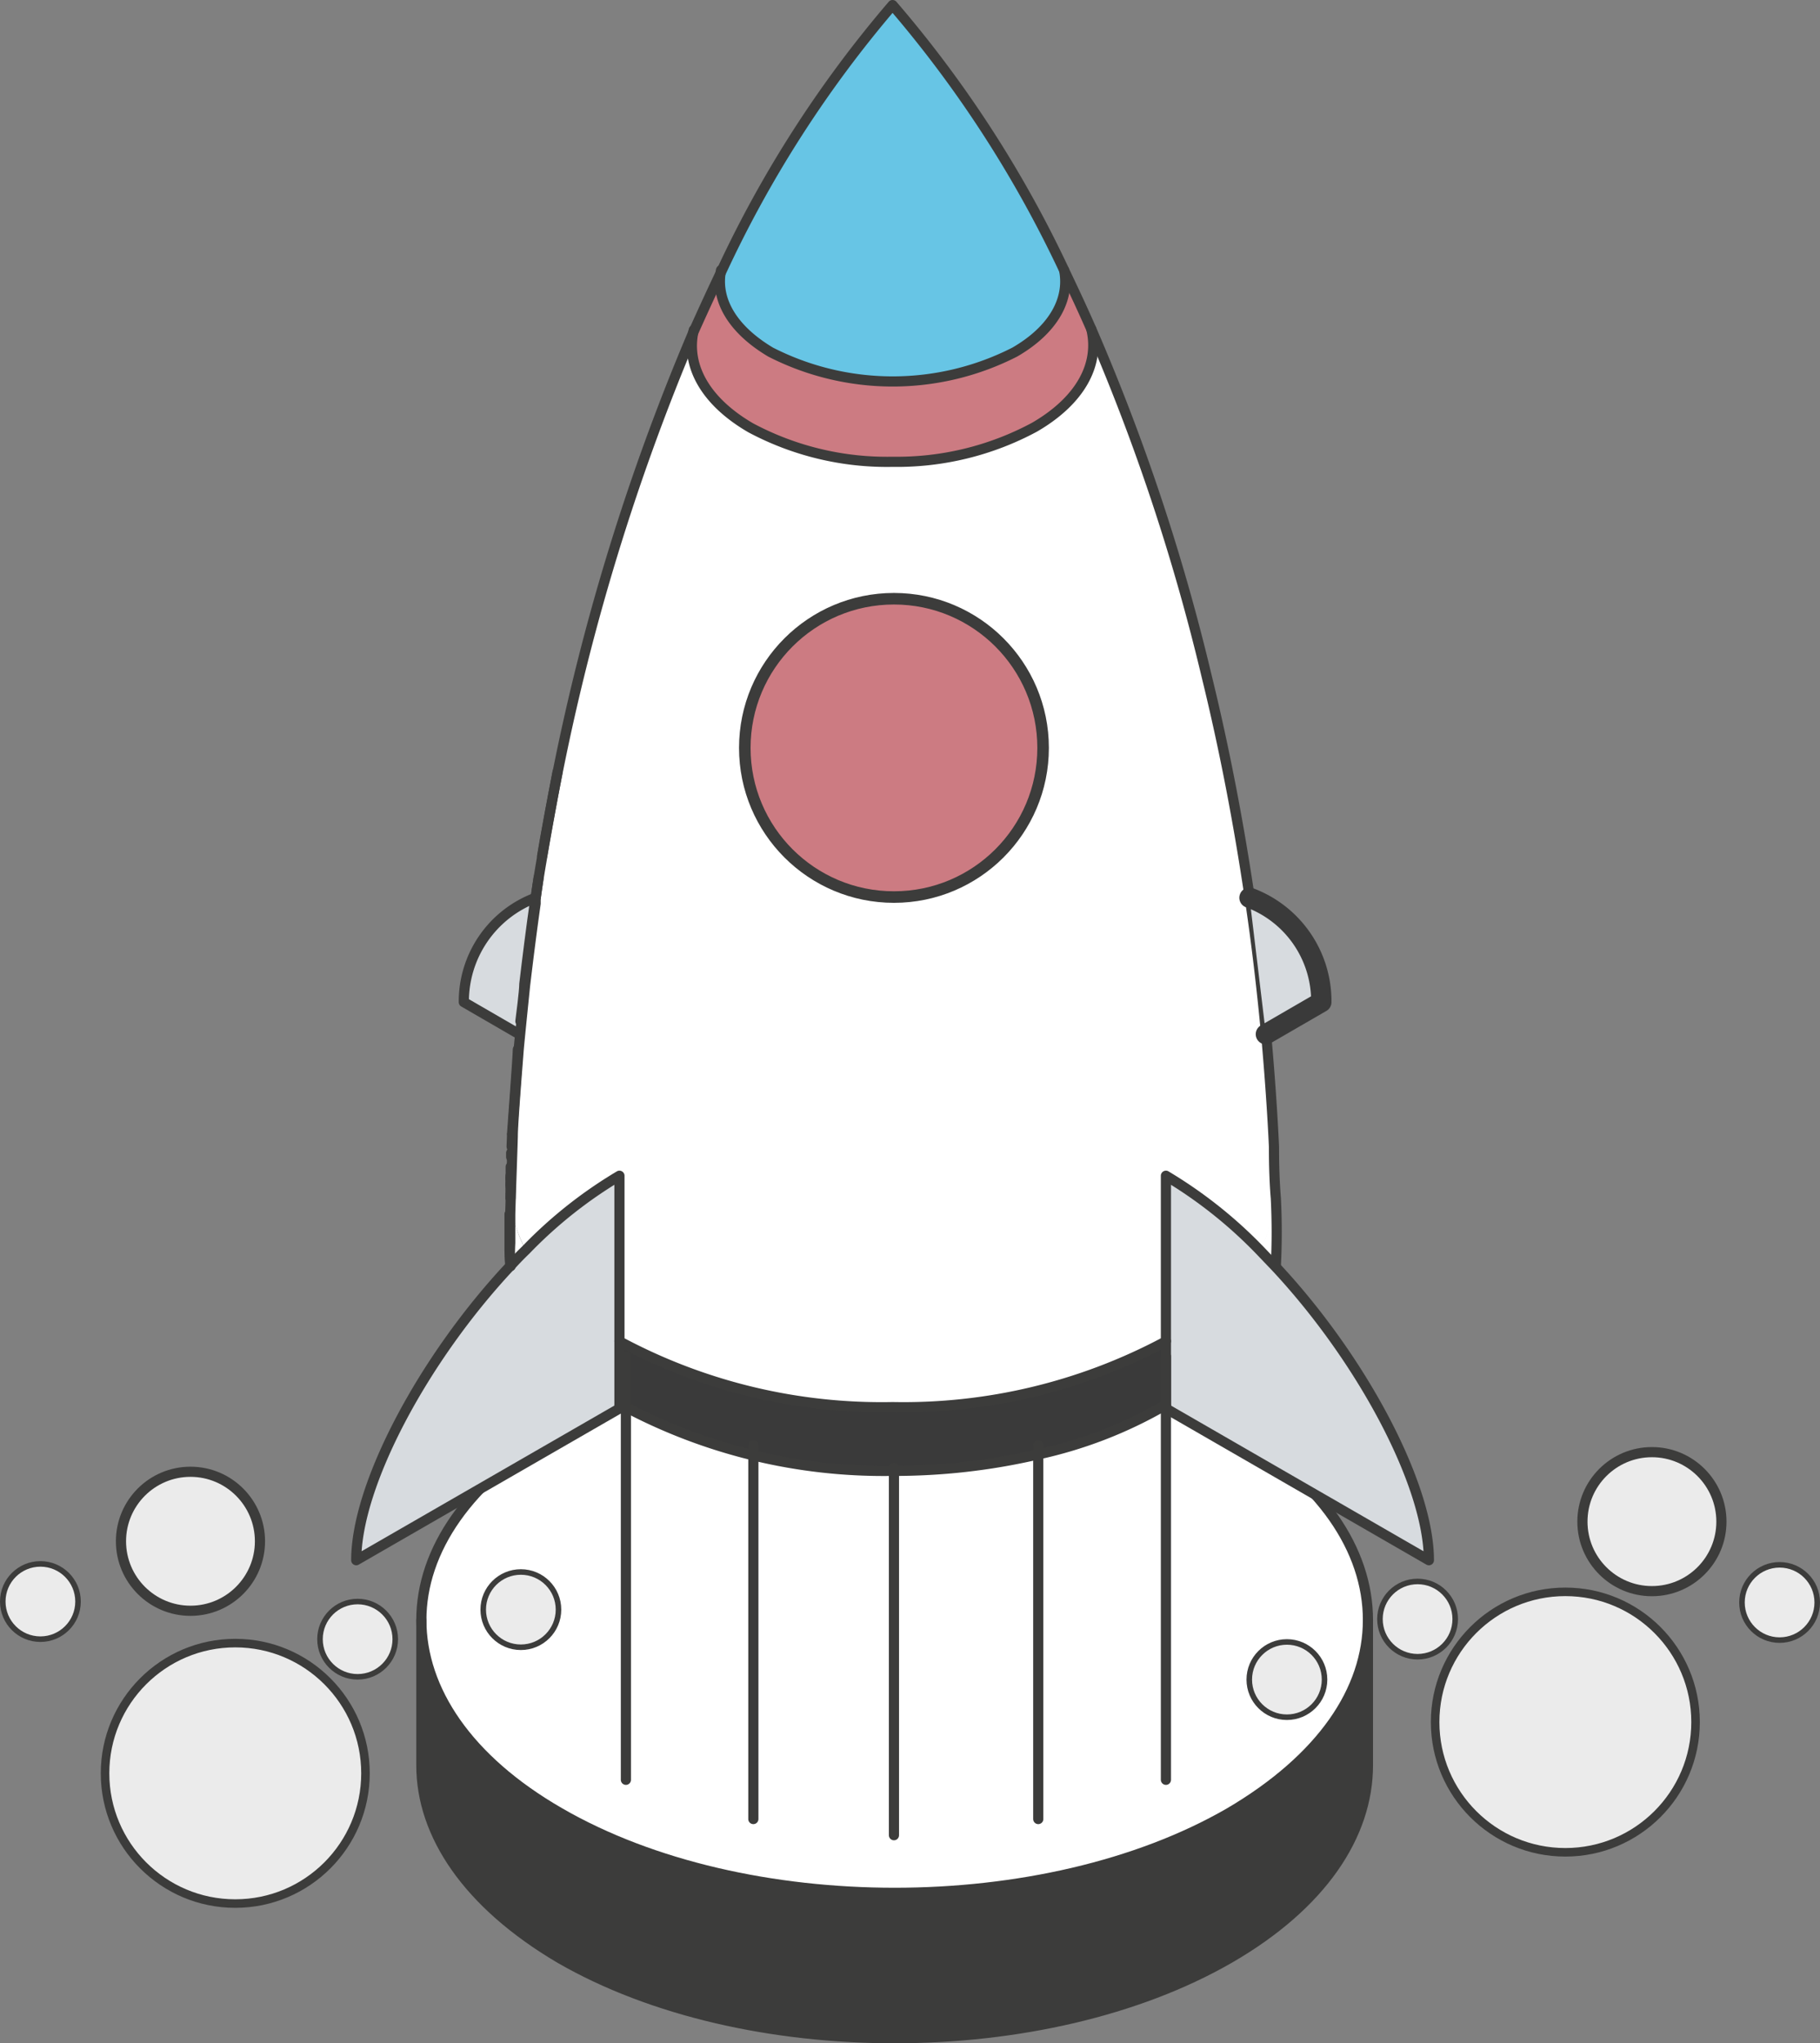 <?xml version="1.0" encoding="UTF-8"?> <svg xmlns="http://www.w3.org/2000/svg" viewBox="0 0 78.83 88.49"><rect x="0" y="0" width="78.83" height="88.49" fill="#808080" stroke="none"/><defs><style>.cls-1{fill:#fff;}.cls-2{fill:#3c3c3b;}.cls-3,.cls-9{fill:none;}.cls-10,.cls-11,.cls-12,.cls-13,.cls-3,.cls-9{stroke:#3c3c3b;}.cls-10,.cls-11,.cls-12,.cls-3,.cls-8,.cls-9{stroke-linecap:round;}.cls-3,.cls-8{stroke-linejoin:round;}.cls-11,.cls-3,.cls-9{stroke-width:0.44px;}.cls-4,.cls-8{fill:#d7dbdf;}.cls-5{fill:#3a3a3a;}.cls-13,.cls-6{fill:#cc7b82;}.cls-7{fill:#67c5e5;}.cls-8{stroke:#3a3a3a;stroke-width:0.88px;}.cls-10,.cls-11,.cls-12,.cls-13,.cls-9{stroke-miterlimit:10;}.cls-10,.cls-11,.cls-12{fill:#ebebeb;}.cls-10{stroke-width:0.37px;}.cls-12{stroke-width:0.24px;}.cls-13{stroke-width:0.5px;}</style></defs><g id="Layer_2" data-name="Layer 2"><g id="Layer_1-2" data-name="Layer 1"><path class="cls-1" d="M18.25,70.16c0-3,2-6,6-8.36,8-4.62,21-4.62,29,0,4,2.31,6,5.33,6,8.36s-2,6-6,8.35c-8,4.62-21,4.62-29,0C20.25,76.21,18.25,73.18,18.25,70.16Z"></path><path class="cls-2" d="M33.74,87.92h-.06c-.21,0-6.2-1.06-7.62-2.17-.63-.29-1.23-.6-1.82-.94-4-2.31-6-5.33-6-8.36V70.16c0,3,2,6,6,8.35,8,4.62,21,4.62,29,0,4-2.3,6-5.33,6-8.35v6.29c0,3-2,6-6,8.36C47.92,87.85,40.49,88.89,33.74,87.92Z"></path><path class="cls-3" d="M18.25,70.16c0-3,2-6,6-8.36,8-4.62,21-4.62,29,0,4,2.31,6,5.33,6,8.36s-2,6-6,8.35c-8,4.62-21,4.62-29,0C20.25,76.21,18.25,73.18,18.25,70.16Z"></path><path class="cls-3" d="M18.25,70.16v6.29c0,3,2,6,6,8.36,8,4.62,21,4.61,29,0,4-2.31,6-5.33,6-8.36V70.16"></path><path class="cls-1" d="M57.23,43.4l-2.4,1.39c-.17-1.94-.41-3.92-.71-5.91A4.78,4.78,0,0,1,57.23,43.4Z"></path><path class="cls-1" d="M54.56,54.14a6.16,6.16,0,0,0,.69-2.25,28.8,28.8,0,0,1,0,2.94Z"></path><path class="cls-1" d="M23.8,35.25a96.31,96.31,0,0,1,6.25-21c-.36,1.51.47,3.08,2.47,4.24A12.53,12.53,0,0,0,38.66,20a12.57,12.57,0,0,0,6.15-1.47c2-1.16,2.82-2.73,2.46-4.24a90.33,90.33,0,0,1,5,15.05c.78,3.18,1.4,6.4,1.86,9.57.3,2,.54,4,.71,5.91.17,1.76.28,3.55.34,4.87,0,.35,0,1.26.08,2.23a6.16,6.16,0,0,1-.69,2.25,19.64,19.64,0,0,0-4.06-3.22v7.16l-.09.06a24.07,24.07,0,0,1-11.75,2.8,24,24,0,0,1-11.74-2.8l-.09-.06V50.92a19.38,19.38,0,0,0-4.06,3.22,6.06,6.06,0,0,1-.69-2.24c0-.07.1-2.58.1-2.76v0c0-.31.23-3.36.25-3.65s.25-2.52.28-2.83c.14-1.19.3-2.38.46-3.57l0-.17a.06.06,0,0,1,0,0C23.25,38.56,23.69,35.86,23.8,35.25Z"></path><path class="cls-4" d="M55.22,54.83c3.75,4,6.67,9.47,6.67,12.74L50.5,61V50.92a19.64,19.64,0,0,1,4.06,3.22Z"></path><path class="cls-5" d="M50.5,58.08v2.76l-.09,0A19.06,19.06,0,0,1,44.91,63a27.47,27.47,0,0,1-6.25.7,23.9,23.9,0,0,1-11.74-2.81l-.09,0V58.08l.09.06a24,24,0,0,0,11.74,2.8,24.07,24.07,0,0,0,11.75-2.8Z"></path><path class="cls-6" d="M46.09,11.7c.4.84.8,1.69,1.18,2.56.36,1.51-.46,3.08-2.46,4.24A12.57,12.57,0,0,1,38.66,20a12.53,12.53,0,0,1-6.14-1.47c-2-1.16-2.83-2.73-2.47-4.24.39-.87.78-1.72,1.18-2.56-.25,1.26.47,2.58,2.15,3.55a11.63,11.63,0,0,0,10.57,0C45.63,14.28,46.34,13,46.09,11.7Z"></path><path class="cls-7" d="M46.09,11.7c.25,1.26-.46,2.58-2.14,3.55a11.63,11.63,0,0,1-10.57,0c-1.68-1-2.4-2.29-2.15-3.55h0A50.26,50.26,0,0,1,38.66.22,50.5,50.5,0,0,1,46.09,11.7Z"></path><path class="cls-4" d="M26.83,60.84V61l-11.4,6.58c0-3.27,2.92-8.71,6.67-12.74.22-.23.44-.47.67-.69a19.38,19.38,0,0,1,4.06-3.22Z"></path><path class="cls-1" d="M23.48,37.08c.1-.61.2-1.22.32-1.83C23.69,35.86,23.58,36.47,23.48,37.08Z"></path><path class="cls-1" d="M23.33,38l-.12.84Z"></path><path class="cls-4" d="M20.09,43.4a4.8,4.8,0,0,1,3.11-4.52l0,.17c-.17,1.2-.33,2.39-.46,3.57,0,.31-.2,2-.22,2.17Z"></path><path class="cls-1" d="M23.17,39.05c-.17,1.19-.32,2.38-.46,3.57C22.84,41.44,23,40.24,23.17,39.05Z"></path><path class="cls-1" d="M22.71,42.62c0,.31-.07.62-.1.92C22.64,43.24,22.68,42.93,22.71,42.62Z"></path><path class="cls-1" d="M22.61,43.54c0,.23,0,.46-.07.69C22.57,44,22.59,43.77,22.61,43.54Z"></path><path class="cls-1" d="M22.43,45.45l-.07.87C22.38,46,22.41,45.74,22.43,45.45Z"></path><path class="cls-1" d="M22.28,47.39c0-.35,0-.71.08-1.07-.05.62-.16,2.47-.18,2.78C22.21,48.57,22.24,48,22.28,47.39Z"></path><path class="cls-1" d="M22.18,49.14l0,.52Z"></path><path class="cls-1" d="M22.77,54.14c-.23.22-.45.46-.67.69a9.06,9.06,0,0,1,0-1c0-.24,0-1.67,0-1.89A6.06,6.06,0,0,0,22.77,54.14Z"></path><path class="cls-1" d="M22.14,49.93v0Z"></path><path class="cls-1" d="M22.11,50.77c0-.08,0-.16,0-.24Z"></path><path class="cls-1" d="M22.1,51.16a2.17,2.17,0,0,1,0-.26Z"></path><path class="cls-1" d="M22.09,51.43a2.44,2.44,0,0,1,0-.27Z"></path><path class="cls-1" d="M22.08,51.71c0-.09,0-.18,0-.28Z"></path><path class="cls-1" d="M22.08,51.89v0Z"></path><path class="cls-1" d="M22.07,52.58c0,.16,0,.33,0,.49s0,.48,0,.72C22.05,53.43,22.05,53,22.07,52.58Z"></path><path class="cls-1" d="M22.06,53.79a9.06,9.06,0,0,0,0,1,5.81,5.81,0,0,1-.05-.72C22.05,54,22.05,53.9,22.06,53.79Z"></path><path class="cls-3" d="M50.5,58.08l-.09.06a24.07,24.07,0,0,1-11.75,2.8,24,24,0,0,1-11.74-2.8l-.09-.06"></path><path class="cls-3" d="M46.09,11.7h0c.25,1.26-.46,2.58-2.14,3.55a11.63,11.63,0,0,1-10.57,0c-1.68-1-2.4-2.29-2.15-3.55"></path><path class="cls-3" d="M47.27,14.26c.36,1.51-.46,3.08-2.46,4.24A12.57,12.57,0,0,1,38.66,20a12.53,12.53,0,0,1-6.14-1.47c-2-1.16-2.83-2.73-2.47-4.24"></path><path class="cls-3" d="M22.07,52.58c0,.16,0,1.43,0,1.53a5.81,5.81,0,0,0,.05.72"></path><path class="cls-3" d="M22.11,50.9a2.17,2.17,0,0,0,0,.26,2.44,2.44,0,0,0,0,.27,2.53,2.53,0,0,1,0,.28v.18h0"></path><path class="cls-3" d="M22.12,50.53c0,.08,0,.16,0,.24"></path><path class="cls-3" d="M22.14,49.93v.18"></path><line class="cls-3" x1="22.18" y1="49.14" x2="22.16" y2="49.66"></line><path class="cls-3" d="M22.43,45.45c0,.29-.23,3.34-.25,3.65"></path><path class="cls-3" d="M23.17,39.05c-.17,1.19-.32,2.38-.46,3.57,0,.31-.14,1.38-.17,1.61"></path><line class="cls-3" x1="23.33" y1="38" x2="23.21" y2="38.84"></line><path class="cls-3" d="M24.15,33.43c-.12.61-.57,3-.67,3.65"></path><path class="cls-3" d="M26.83,60.84l.09,0A23.9,23.9,0,0,0,38.66,63.7a27.47,27.47,0,0,0,6.25-.7,19.06,19.06,0,0,0,5.5-2.11l.09,0"></path><path class="cls-3" d="M22.1,54.83a9.06,9.06,0,0,1,0-1c0-.36,0-.78,0-1.21,0-.23.11-3.26.11-3.44v0c0-.53.23-3.36.25-3.65s.25-2.52.28-2.83c.14-1.18.29-2.37.46-3.57l0-.17a.06.06,0,0,1,0,0c0-.28.48-3,.59-3.59a97.43,97.43,0,0,1,6.25-21c.39-.87.78-1.72,1.18-2.56h0A50.26,50.26,0,0,1,38.66.22,50.5,50.5,0,0,1,46.09,11.7c.4.84.8,1.69,1.18,2.56a90.33,90.33,0,0,1,5,15.05c.78,3.18,1.39,6.4,1.86,9.57.3,2,.53,4,.71,5.91.16,1.76.28,3.55.34,4.87,0,.35,0,1.26.08,2.23a28.8,28.8,0,0,1,0,2.94"></path><path class="cls-3" d="M26.83,58.08V50.92a19.38,19.38,0,0,0-4.06,3.22c-.23.22-.45.45-.67.69-3.75,4-6.67,9.47-6.67,12.74L26.83,61Z"></path><path class="cls-3" d="M50.5,58.08V50.92a19.64,19.64,0,0,1,4.06,3.22l.66.69c3.75,4,6.67,9.47,6.67,12.74L50.5,61Z"></path><path class="cls-8" d="M54.12,38.88a4.78,4.78,0,0,1,3.11,4.52l-2.4,1.39"></path><path class="cls-3" d="M23.2,38.88a4.8,4.8,0,0,0-3.11,4.52l2.4,1.39"></path><line class="cls-9" x1="50.5" y1="58.74" x2="50.5" y2="77.08"></line><line class="cls-9" x1="44.97" y1="62.59" x2="44.97" y2="78.78"></line><line class="cls-9" x1="27.11" y1="58.74" x2="27.11" y2="77.08"></line><line class="cls-9" x1="32.63" y1="62.59" x2="32.63" y2="78.78"></line><line class="cls-9" x1="38.72" y1="63.57" x2="38.72" y2="79.48"></line><circle class="cls-10" cx="67.8" cy="74.58" r="5.64"></circle><circle class="cls-10" cx="10.19" cy="76.8" r="5.64"></circle><circle class="cls-11" cx="71.55" cy="65.9" r="3.01"></circle><circle class="cls-11" cx="8.25" cy="66.75" r="3.01"></circle><circle class="cls-12" cx="61.4" cy="70.12" r="1.63"></circle><circle class="cls-12" cx="55.74" cy="72.74" r="1.63"></circle><circle class="cls-12" cx="22.56" cy="69.71" r="1.63"></circle><circle class="cls-12" cx="15.49" cy="70.99" r="1.63"></circle><circle class="cls-12" cx="77.08" cy="69.4" r="1.63"></circle><circle class="cls-12" cx="1.75" cy="69.36" r="1.63"></circle><circle class="cls-13" cx="38.72" cy="32.39" r="6.46"></circle></g></g></svg> 